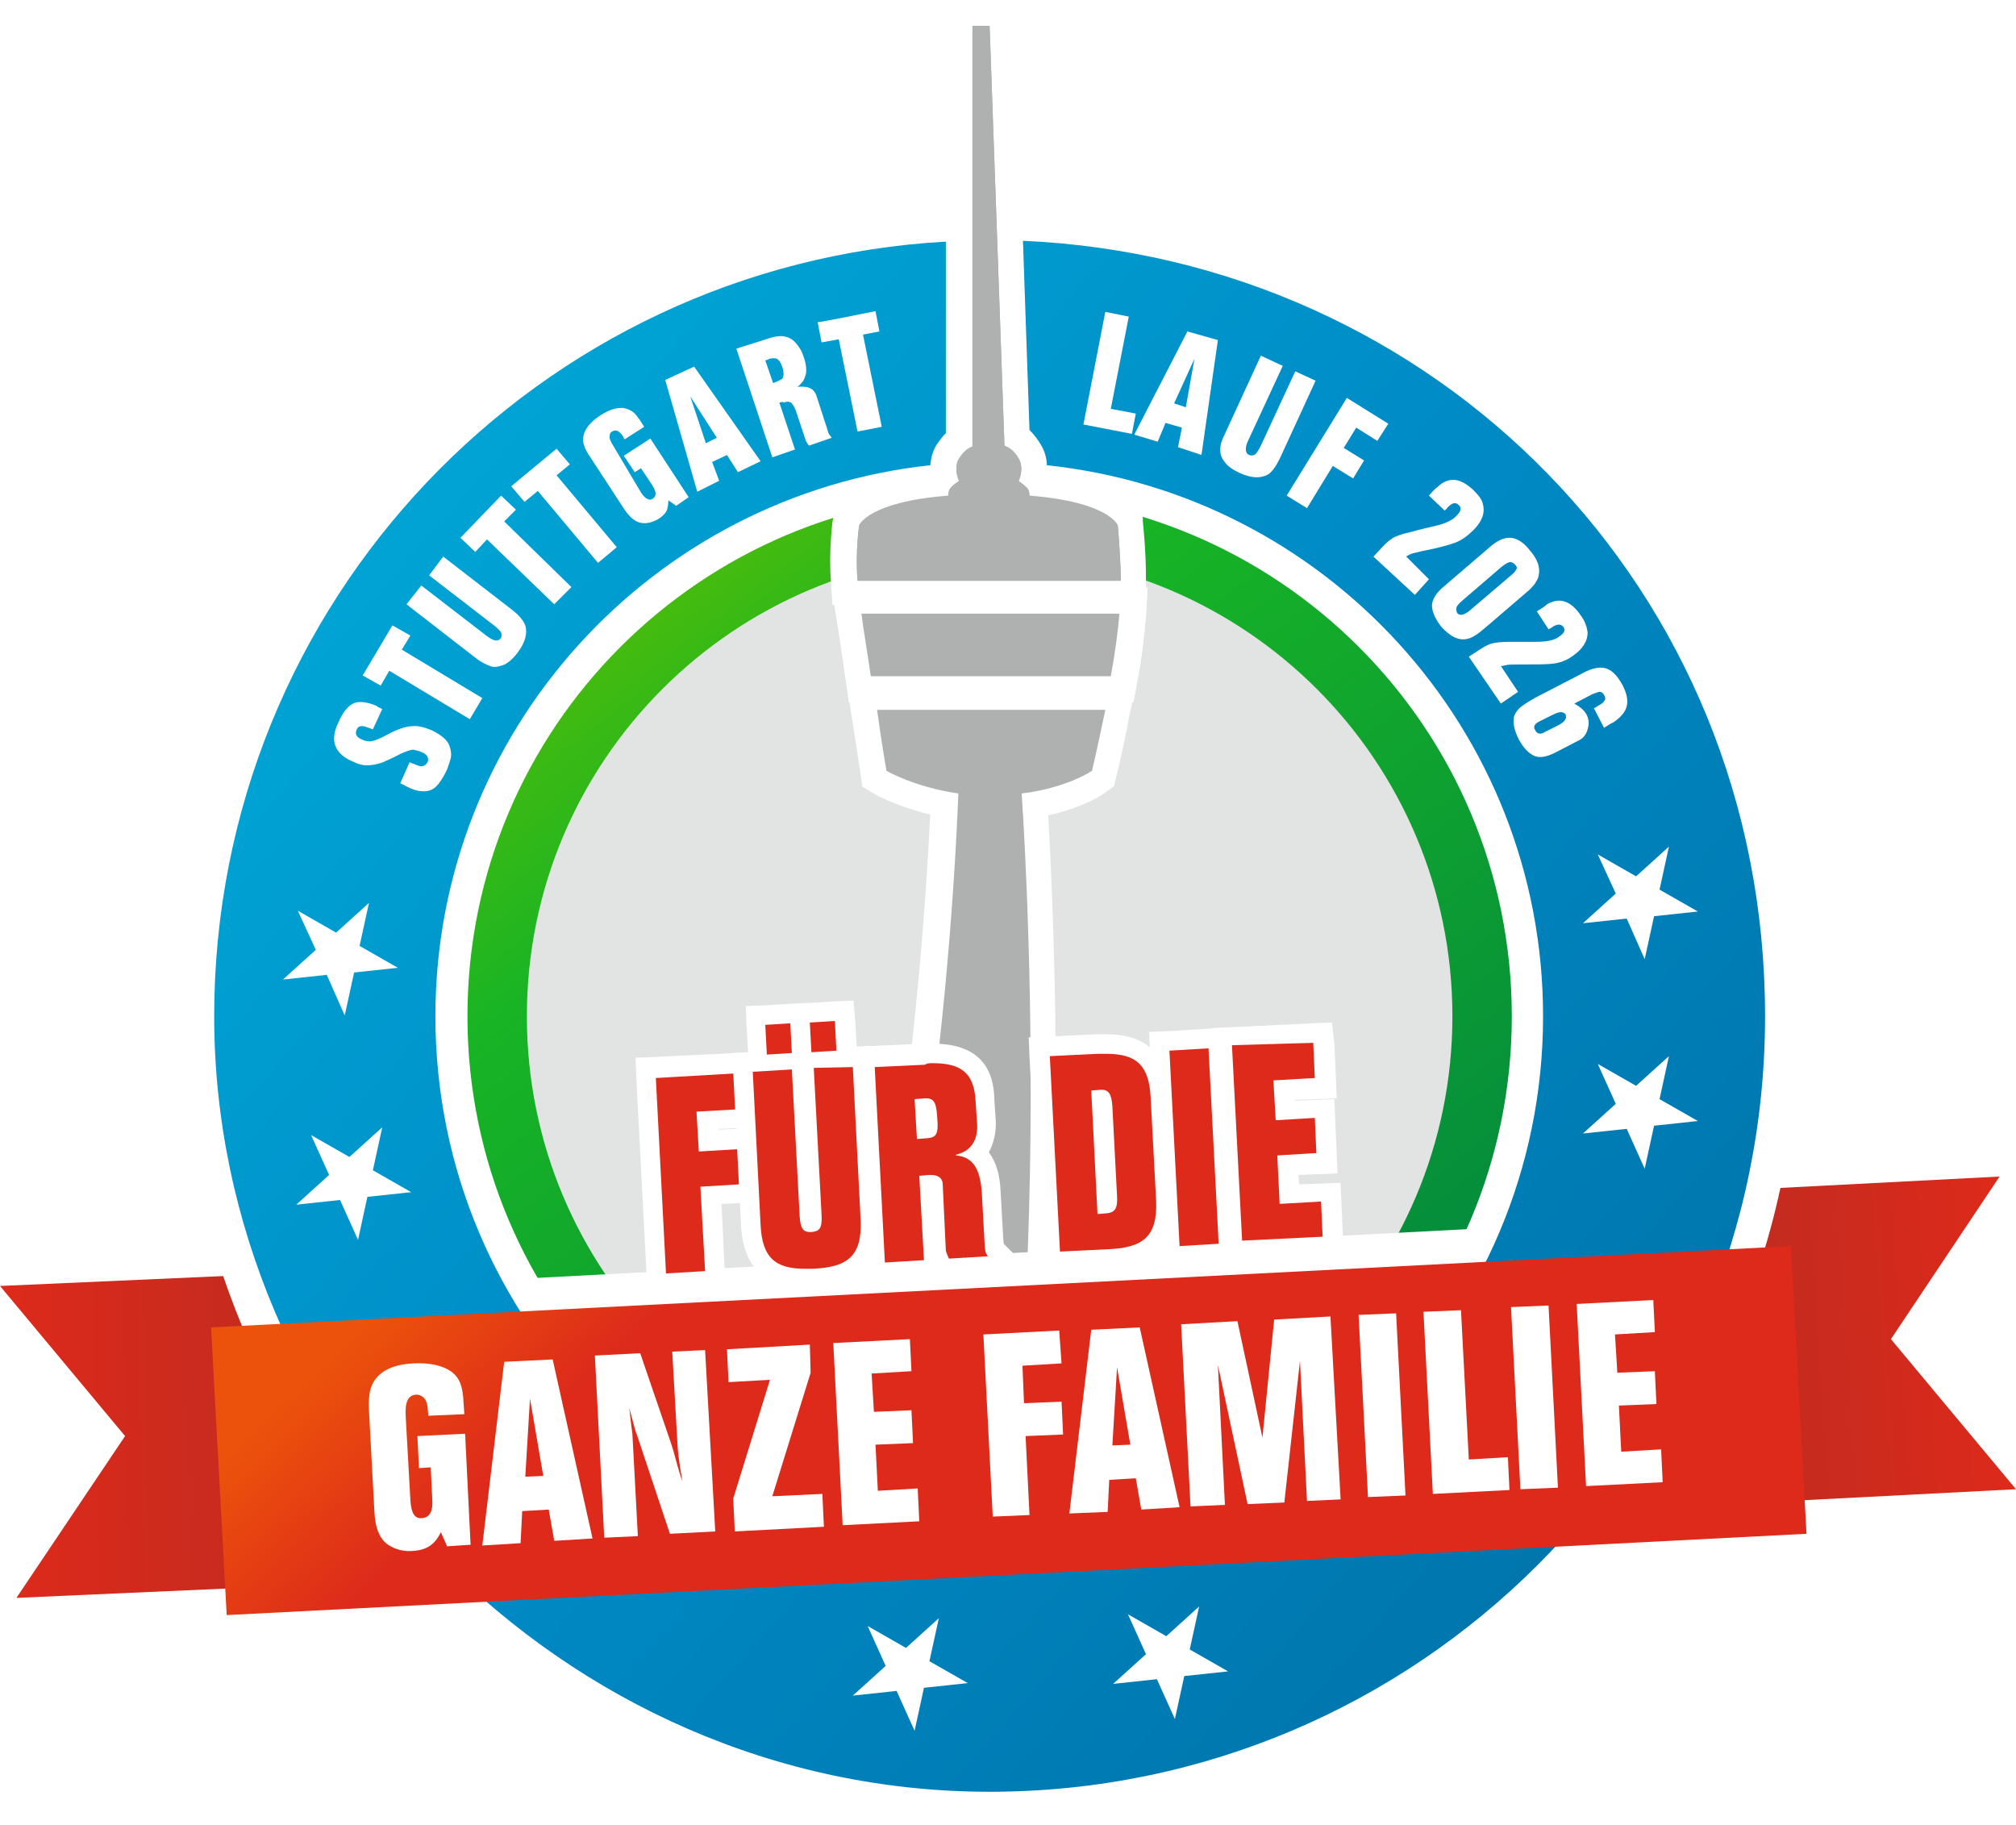 <?xml version="1.0" encoding="UTF-8"?>
<svg xmlns="http://www.w3.org/2000/svg" xmlns:xlink="http://www.w3.org/1999/xlink" version="1.1" id="Ebene_1" x="0px" y="0px" viewBox="0 0 257.9 233.5" style="enable-background:new 0 0 257.9 233.5;" xml:space="preserve">
<style type="text/css">
	.st0{fill:url(#SVGID_1_);}
	.st1{fill:url(#SVGID_00000041290263224215122030000013136743951325690763_);}
	.st2{fill:#FFFFFF;}
	.st3{fill:#E2E3E3;}
	.st4{fill:#AFB0B0;}
	.st5{fill:url(#SVGID_00000095340345491774906150000010823301509400714890_);}
	.st6{fill:url(#SVGID_00000126299219835565802760000004887210541573571994_);}
	.st7{fill:url(#SVGID_00000178888872852667563540000008347210098413967249_);}
	.st8{clip-path:url(#SVGID_00000104664396304732924650000007043992533543006648_);}
	.st9{fill:#DD2A1B;}
</style>
<g id="HG">
	
		<linearGradient id="SVGID_1_" gradientUnits="userSpaceOnUse" x1="1.22" y1="49.956" x2="34.84" y2="50.755" gradientTransform="matrix(1 0 0 -1 0 233.89)">
		<stop offset="0" style="stop-color:#DD2A1B"></stop>
		<stop offset="1" style="stop-color:#C32B1F"></stop>
	</linearGradient>
	<polygon class="st0" points="51.5,202.2 2.1,204.4 16,183.7 0,164.5 49.5,162.3  "></polygon>
	
		<linearGradient id="SVGID_00000143597714888203660650000013703634067245776282_" gradientUnits="userSpaceOnUse" x1="256.31" y1="63.673" x2="226.29" y2="61.673" gradientTransform="matrix(1 0 0 -1 0 233.89)">
		<stop offset="0" style="stop-color:#DD2A1B"></stop>
		<stop offset="1" style="stop-color:#C32B1F"></stop>
	</linearGradient>
	<polygon style="fill:url(#SVGID_00000143597714888203660650000013703634067245776282_);" points="215.4,192.7 257.9,190.5    241.9,171.3 255.8,150.5 213.4,152.7  "></polygon>
	<path class="st2" d="M230.1,130c0,57.1-46.3,103.5-103.5,103.5S23.1,187.1,23.1,130S69.4,26.5,126.6,26.5S230.1,72.9,230.1,130z"></path>
	<rect x="60.2" y="63.1" class="st3" width="132.8" height="124.6"></rect>
	<g>
		<path class="st4" d="M122.4,225.3c-2.6,0-9.5-1.8-15.1-3.4c-12-3.6-12.5-4.7-12.8-5.3c-0.3-0.6-0.2-1.4,0.2-1.9    c21.6-25.6,25.6-98,26.1-111.8c-5-0.9-8.2-2.8-8.3-2.9l-0.7-0.4c0,0-0.7-4.2-1.4-8.6l-0.3-1.9h33.2l-0.4,2    c-0.9,4.4-1.7,7.9-1.7,7.9l-0.1,0.6l-0.5,0.4c-0.1,0.1-3,2.1-8.2,3c0.6,10.6,4.3,78.7-7.6,120.9    C124.6,224.5,124,225.3,122.4,225.3C122.4,225.3,122.4,225.3,122.4,225.3z"></path>
		<path class="st2" d="M141.4,90.8c-0.9,4.4-1.7,7.8-1.7,7.8s-3.2,2.2-9,2.9v0.1c0,0,5.5,75.8-7.5,121.8c0,0.2-0.3,0.2-0.8,0.2    c-4.6,0-27.4-6.8-26.4-7.9c22.8-27.1,26.2-104.1,26.6-114.2c-5.6-0.8-9.2-2.9-9.2-2.9s-0.6-3.4-1.2-7.8L141.4,90.8 M145.4,87.5    h-37.1l0.6,3.8c0.7,4.4,1.2,7.8,1.2,7.8l0.2,1.5l1.3,0.8c0.1,0.1,2.9,1.7,7.4,2.8c-0.8,16.5-5.1,84.9-25.7,109.4    c-0.9,1-1.1,2.4-0.5,3.7c0.6,1.3,1.1,2.4,13.9,6.2c2.8,0.8,12.1,3.5,15.6,3.5c3,0,3.8-2,4-2.6c11.7-41.5,8.6-105.6,7.8-120.1    c4.5-1,7.1-2.7,7.4-3l1-0.7l0.3-1.2c0-0.1,0.9-3.5,1.7-8L145.4,87.5L145.4,87.5L145.4,87.5z"></path>
	</g>
	
		<linearGradient id="SVGID_00000029761738569370119720000015541950580126204341_" gradientUnits="userSpaceOnUse" x1="78.889" y1="165.899" x2="176.889" y2="38.569" gradientTransform="matrix(1 0 0 -1 0 233.89)">
		<stop offset="0" style="stop-color:#56BE06"></stop>
		<stop offset="0.25" style="stop-color:#18B425"></stop>
		<stop offset="1" style="stop-color:#008441"></stop>
	</linearGradient>
	<path style="fill:url(#SVGID_00000029761738569370119720000015541950580126204341_);" d="M126.6,47C80.8,47,43.7,84.2,43.7,130   s37.1,82.9,82.9,82.9s82.9-37.1,82.9-82.9S172.4,47.1,126.6,47z M126.6,189.2c-32.7,0-59.2-26.5-59.2-59.2s26.5-59.2,59.2-59.2   s59.2,26.5,59.2,59.2S159.3,189.2,126.6,189.2z"></path>
	<path class="st2" d="M126.6,36.4C74.9,36.4,33,78.3,33,129.9s41.9,93.5,93.5,93.5s93.6-41.9,93.6-93.5S178.2,36.4,126.6,36.4   L126.6,36.4z M126.6,196.8c-36.9,0-66.8-29.9-66.8-66.8s29.9-66.8,66.8-66.8s66.8,29.9,66.8,66.8S163.5,196.8,126.6,196.8z"></path>
	
		<linearGradient id="SVGID_00000119118557160995907400000005701156895500919698_" gradientUnits="userSpaceOnUse" x1="54.721" y1="167.826" x2="201.381" y2="38.496" gradientTransform="matrix(1 0 0 -1 0 233.89)">
		<stop offset="0" style="stop-color:#00A3D4"></stop>
		<stop offset="0.48" style="stop-color:#008AC5"></stop>
		<stop offset="1" style="stop-color:#0076AD"></stop>
	</linearGradient>
	<path style="fill:url(#SVGID_00000119118557160995907400000005701156895500919698_);" d="M130.8,30.8l0.8,24.4   c0.7,0.6,1.1,1.2,1.4,1.8c0.5,0.8,0.7,1.7,0.8,2.5c35.7,3.7,63.6,33.8,63.6,70.5c0,39.1-31.7,70.9-70.9,70.9S55.7,169.1,55.7,130   c0-36.6,27.8-66.7,63.4-70.5c0.1-0.8,0.3-1.7,0.8-2.5c0.3-0.5,0.7-1,1.2-1.5V30.9C68.8,33.8,27.4,77,27.4,130s44.4,99.2,99.2,99.2   s99.2-44.4,99.2-99.2S183.6,33.1,130.8,30.8L130.8,30.8z"></path>
</g>
<g id="rotes_Band">
	<g>
		<path class="st4" d="M110.1,88.2l-0.2-1.4c-0.4-2.8-0.9-5.6-1.2-8l-0.3-1.9H145l-0.1,1.8c-0.2,2.3-0.6,5-1.1,8.2l-0.2,1.4    C143.5,88.2,110.1,88.2,110.1,88.2z"></path>
		<path class="st2" d="M143.2,78.5c-0.2,2.5-0.6,5.3-1.1,8h-30.7c-0.4-2.8-0.9-5.6-1.2-8H143.2 M146.8,75.2h-40.4L107,79    c0.4,2.4,0.8,5.2,1.2,8l0.4,2.8H145l0.5-2.7c0.6-3.2,0.9-6,1.1-8.3L146.8,75.2L146.8,75.2L146.8,75.2z"></path>
	</g>
	<g>
		<path class="st4" d="M108.2,75.9l-0.1-1.5c-0.3-3.7,0.2-7.2,0.2-7.4l0-0.2l0.1-0.2c0.3-0.9,2.2-3.8,11.7-4.7    c0.1-0.2,0.2-0.4,0.3-0.5c0.1-0.2,0.3-0.3,0.5-0.5c-0.2-0.9-0.2-2,0.5-3.1c0.3-0.5,0.8-1.1,1.4-1.6l0-54.4l5.5-0.1L130,56    c0.8,0.5,1.3,1.2,1.6,1.8c0.6,1.1,0.6,2.2,0.5,3.1c0.2,0.2,0.3,0.3,0.5,0.5c0.1,0.2,0.2,0.3,0.3,0.5c9.5,0.9,11.3,3.9,11.6,4.8    l0.1,0.2l0,0.2c0,0.1,0.4,3.3,0.4,7.2v1.7L108.2,75.9L108.2,75.9z"></path>
		<path class="st2" d="M126.6,3.4l1.9,53.7c0.9,0.3,1.4,0.8,1.8,1.6c0.8,1.2,0,2.9,0,2.9s0.8,0.5,1.1,0.9c0.2,0.2,0.3,0.6,0.3,1    c10.2,0.8,11.3,3.8,11.3,3.8s0.3,3.1,0.4,7h-33.7c-0.3-3.6,0.2-7,0.2-7s1.2-3,11.4-3.8c0-0.4,0.1-0.8,0.3-1    c0.4-0.4,1.1-0.9,1.1-0.9s-0.8-1.6,0-2.9c0.4-0.7,0.9-1.2,1.7-1.5l0-53.8l0.9,0L126.6,3.4 M129.8,0l-3.2,0.1l-1.3,0l-0.9,0    L121,0.2v3.2l0,52c-0.5,0.5-0.9,1.1-1.2,1.5c-0.7,1.2-0.8,2.3-0.8,3.3l0,0c0,0,0,0,0,0c-9.1,1-11.6,4-12.3,5.7l-0.1,0.4l-0.1,0.4    c0,0.2-0.5,3.8-0.2,7.7l0.2,3h40.1l0-3.3c0-4-0.4-7.2-0.4-7.4l0-0.4l-0.1-0.4c-0.6-1.8-3.1-4.7-12.2-5.8c0,0,0,0,0,0    c0.1-1-0.1-2.2-0.8-3.3c-0.3-0.5-0.8-1.2-1.4-1.8l-1.8-52L129.8,0L129.8,0L129.8,0z"></path>
	</g>
	<path class="st4" d="M143,67.2c0,0-1.1-3-11.3-3.8c0-0.4-0.1-0.8-0.3-1c-0.4-0.4-1.1-0.9-1.1-0.9s0.8-1.6,0-2.9   c-0.5-0.8-1-1.3-1.8-1.6l-1.9-53.7l-1.3,0l-0.9,0l0,53.8c-0.8,0.3-1.2,0.8-1.7,1.5c-0.8,1.2,0,2.9,0,2.9s-0.8,0.5-1.1,0.9   c-0.2,0.2-0.3,0.6-0.3,1c-10.3,0.8-11.4,3.8-11.4,3.8s-0.5,3.4-0.2,7h33.7C143.3,70.4,143,67.2,143,67.2L143,67.2z"></path>
	<g>
		<path class="st4" d="M110.1,88.2l-0.2-1.4c-0.4-2.8-0.9-5.6-1.2-8l-0.3-1.9H145l-0.1,1.8c-0.2,2.3-0.6,5-1.1,8.2l-0.2,1.4    C143.5,88.2,110.1,88.2,110.1,88.2z"></path>
		<path class="st2" d="M143.2,78.5c-0.2,2.5-0.6,5.3-1.1,8h-30.7c-0.4-2.8-0.9-5.6-1.2-8H143.2 M146.8,75.2h-40.4L107,79    c0.4,2.4,0.8,5.2,1.2,8l0.4,2.8H145l0.5-2.7c0.6-3.2,0.9-6,1.1-8.3L146.8,75.2L146.8,75.2L146.8,75.2z"></path>
	</g>
	
		<rect x="67" y="160.3" transform="matrix(0.999 -5.233596e-02 5.233596e-02 0.999 -8.342 6.923)" class="st2" width="122.1" height="4.9"></rect>
	
		<linearGradient id="SVGID_00000121987771420407696070000016734001945132057472_" gradientUnits="userSpaceOnUse" x1="83.026" y1="98.966" x2="117.116" y2="63.356" gradientTransform="matrix(1 0 0 -1 0 233.89)">
		<stop offset="0" style="stop-color:#EC520B"></stop>
		<stop offset="0.5" style="stop-color:#DD2A1B"></stop>
		<stop offset="1" style="stop-color:#DD2A1B"></stop>
	</linearGradient>
	<polygon style="fill:url(#SVGID_00000121987771420407696070000016734001945132057472_);" points="231.1,196.2 29,206.6 27,169.8    229.1,159.4  "></polygon>
	<g id="Glow.psd">
		<g>
			<defs>
				
					<rect id="SVGID_00000029743718310084367970000015180169927097672871_" x="103" y="49.4" transform="matrix(0.574 -0.819 0.819 0.574 -12.344 156.187)" width="81.7" height="81.1"></rect>
			</defs>
			<clipPath id="SVGID_00000101793734502655875440000015808946505211473055_">
				<use xlink:href="#SVGID_00000029743718310084367970000015180169927097672871_" style="overflow:visible;"></use>
			</clipPath>
			<g style="clip-path:url(#SVGID_00000101793734502655875440000015808946505211473055_);">
				<g transform="translate(87.19 100.15) rotate(-55) scale(.07)">
					
						<image style="overflow:visible;enable-background:new    ;" width="1100" height="1092" id="image" transform="matrix(4.015035e-02 -5.734064e-02 5.734064e-02 4.015035e-02 87.19 100.15)">
					</image>
				</g>
			</g>
		</g>
	</g>
	<path class="st2" d="M39.8,145.2l4.9,2.8l4.2-3.8l-1.2,5.5l4.9,2.8l-5.6,0.6l-1.2,5.5l-2.3-5.1l-5.6,0.6l4.2-3.8L39.8,145.2   L39.8,145.2z"></path>
	<path class="st2" d="M38.1,116.5l4.9,2.8l4.2-3.8L46,121l4.9,2.8l-5.6,0.6l-1.2,5.5l-2.3-5.2l-5.6,0.6l4.2-3.8L38.1,116.5   L38.1,116.5z"></path>
	<path class="st2" d="M204.4,109.3l4.9,2.8l4.2-3.8l-1.2,5.5l4.9,2.8l-5.6,0.6l-1.2,5.5l-2.3-5.2l-5.6,0.6l4.2-3.8L204.4,109.3   L204.4,109.3z"></path>
	<path class="st2" d="M204.4,136.1l4.9,2.8l4.2-3.8l-1.2,5.5l4.9,2.8l-5.6,0.6l-1.2,5.5l-2.3-5.1l-5.6,0.6l4.2-3.8L204.4,136.1   L204.4,136.1z"></path>
	<path class="st2" d="M144.3,206.5l4.9,2.8l4.2-3.8l-1.2,5.5l4.9,2.8l-5.6,0.6l-1.2,5.5l-2.3-5.1l-5.6,0.6l4.2-3.8L144.3,206.5   L144.3,206.5z"></path>
	<path class="st2" d="M111,208l4.9,2.8l4.2-3.8l-1.2,5.5l4.9,2.8l-5.6,0.6l-1.2,5.5l-2.3-5.1l-5.6,0.6l4.2-3.8L111,208L111,208z"></path>
</g>
<g id="Mit_Inline">
	<g>
		<g>
			<polygon class="st9" points="82.6,136.6 95.4,135.9 95.7,143 90.5,143.3 90.6,145.9 95.6,145.6 96,152.6 91,152.9 91.5,163.7      84,164.1    "></polygon>
			<path class="st2" d="M94.2,137.3l0.2,4.6l-5.3,0.3l0.3,5.1l5-0.3l0.2,4.5l-5,0.3l0.6,10.8l-5,0.3l-1.3-25L94.2,137.3 M96.6,134.6     l-2.5,0.1l-10.3,0.5l-2.5,0.1l0.1,2.5l1.3,25l0.1,2.5l2.5-0.1l5-0.3l2.5-0.1l-0.1-2.5l-0.4-8.3l2.5-0.1l2.5-0.1l-0.1-2.5     l-0.2-4.5l-0.1-2.5l-2.5,0.1l-2.5,0.1v-0.1l2.8-0.1l2.5-0.1l-0.1-2.5l-0.2-4.5L96.6,134.6L96.6,134.6L96.6,134.6z"></path>
		</g>
		<g>
			<path class="st9" d="M103,163.5c-4.6,0-6.7-2-7-6.8L94.9,136l2-0.1l-0.3-5.9l5.7-0.3l5.7-0.3l0.3,5.9l2-0.1l1.1,20.8     c0.3,6.3-3.3,7.3-7.3,7.5C103.7,163.5,103.3,163.5,103,163.5L103,163.5z M103.8,156.5c0-0.1,0-0.4,0-0.9l-1-19.7l-0.4,0l1,19.7     c0,0.5,0.1,0.7,0.1,0.8C103.6,156.5,103.8,156.5,103.8,156.5L103.8,156.5z"></path>
			<path class="st2" d="M106.8,130.6l0.2,3.8l-3.2,0.2l-0.2-3.8L106.8,130.6 M101.1,130.9l0.2,3.8l-3.2,0.2l-0.2-3.8L101.1,130.9      M109.1,136.5l1,19.6c0.2,4.7-1.8,6-6.1,6.2c-0.4,0-0.7,0-1,0c-3.7,0-5.5-1.3-5.7-5.6l-1-19.6l5-0.3l1,18.8c0.1,1.6,0.5,2,1.3,2     c0.1,0,0.1,0,0.2,0c1-0.1,1.4-0.4,1.3-2.2l-1-18.8L109.1,136.5 M109.2,128l-2.5,0.1l-3.2,0.2l-0.3,0l-2.1,0.1l-3.2,0.2l-2.5,0.1     l0.1,2.5l0.2,3.4l-2,0.1l0.1,2.5l1,19.6c0.3,5.3,3,7.9,8.2,7.9c0.4,0,0.8,0,1.2,0c8-0.4,8.7-5.2,8.5-8.8l-1-19.6l-0.1-2.5l-2,0.1     l-0.2-3.4L109.2,128L109.2,128L109.2,128z"></path>
		</g>
		<g>
			<path class="st9" d="M110.5,135.2l7.7-0.4c0.4,0,0.8,0,1.2,0c3,0,6.5,0.7,6.8,6l0.2,3c0.1,1.6-0.4,2.9-1.2,3.8     c1.4,1.2,1.7,3.3,1.8,4.9l0.3,5.4c0.1,0.9,0.1,1.8,0.2,2l1.9,2l-2.8,0.1l-5.8,0.3l-0.4-0.6c-0.3-0.6-0.5-1.1-0.5-1.6l-0.4-8.5     c-0.1,0-0.1,0-0.2,0h-0.1l0.6,10.8l-7.5,0.4L110.5,135.2L110.5,135.2z M118.5,144.4c0,0,0.1,0,0.2,0c0-0.2,0.1-0.5,0-1.3     c0-0.8-0.1-1.1-0.2-1.3h-0.2L118.5,144.4L118.5,144.4z"></path>
			<path class="st2" d="M119.3,136c3.6,0,5.3,1.2,5.5,4.8l0.2,3c0.1,1.5-0.4,3.4-2.7,3.9v0.1c2.1,0.2,3.1,1.6,3.3,4.8l0.3,5.4     c0.1,1.9,0.1,2.3,0.5,2.7l-5,0.3c-0.2-0.4-0.3-0.7-0.4-1l-0.4-8.5c0-0.8-0.6-1.2-1.5-1.2c-0.1,0-0.1,0-0.2,0l-1.3,0.1l0.6,10.8     l-5,0.3l-1.3-25l6.4-0.3C118.6,136,119,136,119.3,136 M117.3,145.7l1.3-0.1c1.1-0.1,1.5-0.4,1.3-2.6c-0.1-1.9-0.4-2.5-1.4-2.5     c-0.1,0-0.1,0-0.2,0l-1.3,0.1L117.3,145.7 M119.3,133.5c-0.4,0-0.8,0-1.2,0l-6.4,0.3l-2.5,0.1l0.1,2.5l1.3,25l0.1,2.5l2.5-0.1     l5-0.3l1.7-0.1l0,0l1.5-0.1l5-0.3l5.6-0.3l-3.6-3.6c0-0.3-0.1-0.9-0.1-1.4l-0.3-5.4c-0.1-2.1-0.6-3.7-1.5-4.9     c0.6-1.1,0.9-2.4,0.9-3.8l-0.2-3C127.1,135.8,124.4,133.5,119.3,133.5L119.3,133.5L119.3,133.5z"></path>
		</g>
		<g>
			<path class="st9" d="M133,134l7.4-0.4c0.4,0,0.8,0,1.1,0c4.6,0,6.7,2,7,6.8l0.7,13.2c0.1,2.7-0.4,4.5-1.7,5.8     c-1.2,1.1-2.9,1.6-5.6,1.8l-7.4,0.4L133,134L133,134z M141.6,154C141.6,154,141.6,154,141.6,154c0.1-0.1,0.1-0.4,0.1-0.9     l-0.6-11.5c0-0.5-0.1-0.8-0.1-0.9h0L141.6,154L141.6,154z"></path>
			<path class="st2" d="M141.5,134.8c3.7,0,5.5,1.3,5.7,5.6l0.7,13.2c0.2,4.7-1.8,6-6.1,6.2l-6.2,0.3l-1.3-25l6.2-0.3     C140.8,134.8,141.2,134.8,141.5,134.8 M140.4,155.3l1.2-0.1c1-0.1,1.4-0.6,1.3-2.2l-0.6-11.5c-0.1-1.6-0.5-2.1-1.4-2.1     c-0.1,0-0.1,0-0.1,0l-1.2,0.1L140.4,155.3 M141.5,132.3L141.5,132.3c-0.4,0-0.8,0-1.2,0l-6.2,0.3l-2.5,0.1l0.1,2.5l1.3,25     l0.1,2.5l2.5-0.1l6.2-0.3c2-0.1,4.6-0.4,6.4-2.1c1.6-1.5,2.3-3.7,2.1-6.7l-0.7-13.2C149.4,134.9,146.7,132.3,141.5,132.3     L141.5,132.3L141.5,132.3z"></path>
		</g>
		<g>
			
				<rect x="149" y="133" transform="matrix(0.999 -5.233596e-02 5.233596e-02 0.999 -7.468 8.198)" class="st9" width="7.5" height="27.5"></rect>
			<path class="st2" d="M154.6,134.1l1.3,25l-5,0.3l-1.3-25L154.6,134.1 M157,131.5l-2.5,0.1l-5,0.3L147,132l0.1,2.5l1.3,25l0.1,2.5     l2.5-0.1l5-0.3l2.5-0.1l-0.1-2.5l-1.3-25L157,131.5L157,131.5z"></path>
		</g>
		<g>
			<polygon class="st9" points="156.4,132.8 169.2,132.1 169.6,139.1 164.3,139.4 164.4,142 169.5,141.7 169.9,148.8 164.8,149      165,152.8 170.3,152.5 170.7,159.5 157.9,160.2    "></polygon>
			<path class="st2" d="M168,133.4l0.2,4.5l-5.3,0.3l0.3,5.1l5-0.3l0.2,4.5l-5,0.3l0.3,6.2l5.3-0.3l0.2,4.5l-10.3,0.5l-1.3-25     L168,133.4 M170.4,130.8l-2.5,0.1l-10.3,0.5l-2.5,0.1l0.1,2.5l1.3,25l0.1,2.5l2.5-0.1l10.3-0.5l2.5-0.1l-0.1-2.5l-0.2-4.5     l-0.1-2.5l-2.5,0.1l-2.8,0.1l-0.1-1.2l2.5-0.1l2.5-0.1l-0.1-2.5l-0.2-4.5l-0.1-2.5l-2.5,0.1l-2.5,0.1v-0.1l2.8-0.1l2.5-0.1     l-0.1-2.5l-0.2-4.5L170.4,130.8L170.4,130.8L170.4,130.8z"></path>
		</g>
	</g>
</g>
<g transform="translate(26.51 188.97) rotate(-65) scale(.06)">
	
		<image style="overflow:visible;enable-background:new    ;" width="1100" height="1092" id="image_00000175308354198454656050000005925811174652453537_" transform="matrix(2.535710e-02 -5.437847e-02 5.437847e-02 2.535710e-02 26.51 188.97)">
	</image>
</g>
<g>
	<path class="st2" d="M60.2,197.6l-3,0.2l-0.8-1.8c-0.8,1.6-1.8,2.3-3.7,2.4c-1.2,0.1-2.4-0.3-3.2-0.9c-1-0.8-1.5-2.1-1.6-4.1   l-0.7-13c-0.1-2.2,0.2-3.4,1.2-4.4s2.5-1.5,4.5-1.6c2.2-0.1,3.8,0.3,4.9,1.1c1,0.8,1.4,1.8,1.5,3.9l0.1,1.5l-4.6,0.2   c-0.1-1.2-0.1-1.2-0.2-1.6c-0.2-0.7-0.7-1.1-1.4-1.1c-1,0.1-1.4,0.9-1.3,2.8l0.6,10.7c0.1,1.6,0.5,2.4,1.5,2.3   c1-0.1,1.4-0.9,1.3-2.4l-0.2-4.1l-1.5,0.1l-0.2-4.1l6.1-0.3L60.2,197.6L60.2,197.6z"></path>
	<path class="st2" d="M75.8,196.8l-4.9,0.3l-0.7-4l-3.4,0.2l-0.2,4.1l-4.9,0.3l2.8-23.5l6.2-0.3L75.8,196.8L75.8,196.8z M67.8,178.9   l-0.6,10l2.3-0.1L67.8,178.9L67.8,178.9z"></path>
	<path class="st2" d="M91.5,195.9l-5.8,0.3l-4.2-12.6c-0.2-0.5-0.2-0.5-0.6-2l-0.4-1.5c0.3,2.6,0.3,2.7,0.4,3.3l0.7,13.1l-4.3,0.2   l-1.2-23.3l5.8-0.3l3.9,11.4c0.4,1.2,0.4,1.3,0.9,3.1c0.1,0.3,0.3,1.1,0.6,1.9c-0.4-2.3-0.5-3.2-0.6-4.2l-0.7-12.4l4.2-0.2   L91.5,195.9L91.5,195.9z"></path>
	<path class="st2" d="M103.7,175.6l-4.9,15.8l6.4-0.3l0.2,4.2l-11.4,0.6l-0.2-4.2l4.7-15.2l-5.3,0.3l-0.2-4.2l10.6-0.6L103.7,175.6   L103.7,175.6z"></path>
	<path class="st2" d="M116.6,175.4l-5.1,0.3l0.3,4.9l4.8-0.2l0.2,4.2l-4.8,0.2l0.3,5.9l5.1-0.3l0.2,4.2l-9.8,0.5l-1.2-23.3l9.8-0.5   L116.6,175.4L116.6,175.4z"></path>
	<path class="st2" d="M135.8,174.4l-5,0.3l0.2,4.8l4.8-0.2l0.2,4.2l-4.8,0.2l0.5,10.1l-4.7,0.2l-1.2-23.3l9.7-0.5L135.8,174.4   L135.8,174.4z"></path>
	<path class="st2" d="M150.9,192.8l-4.9,0.3l-0.7-4l-3.4,0.2l-0.2,4.1l-4.9,0.2l2.8-23.5l6.2-0.3L150.9,192.8L150.9,192.8z    M142.9,174.9l-0.6,10l2.3-0.1L142.9,174.9L142.9,174.9z"></path>
	<path class="st2" d="M171.5,191.8l-4.3,0.2l-0.9-17.9l-2,18.1l-4.7,0.2l-3.8-17.8l0.9,17.9l-4.4,0.2l-1.2-23.3l7.2-0.4l3.2,14.9   l1.5-15.1l7.2-0.4L171.5,191.8L171.5,191.8z"></path>
	<path class="st2" d="M179.8,191.3l-4.8,0.2l-1.2-23.3l4.8-0.2L179.8,191.3z"></path>
	<path class="st2" d="M187.9,186.7l5-0.3l0.2,4.2l-9.8,0.5l-1.2-23.3l4.8-0.2L187.9,186.7L187.9,186.7z"></path>
	<path class="st2" d="M199.3,190.3l-4.8,0.2l-1.2-23.3l4.8-0.2L199.3,190.3L199.3,190.3z"></path>
	<path class="st2" d="M211.7,170.4l-5.1,0.3l0.3,4.9l4.8-0.2l0.2,4.2l-4.8,0.2l0.3,5.9l5.1-0.3l0.2,4.2l-9.8,0.5l-1.2-23.3l9.8-0.5   L211.7,170.4L211.7,170.4z"></path>
</g>
<path class="st2" d="M48.9,90.7l-1.2,2.6c-0.8-0.3-1.3-0.5-1.5-0.4c-0.3,0-0.5,0.2-0.6,0.5c-0.2,0.5,0,0.9,0.7,1.2  c0.4,0.2,0.9,0.3,1.3,0.2c0.4-0.1,1-0.3,1.9-0.8c1.3-0.7,2.4-1.1,3.2-1.1c0.7-0.1,1.5,0.1,2.5,0.5c1.2,0.6,2,1.2,2.3,2  c0.2,0.6,0.3,1.2,0.1,1.8c-0.1,0.3-0.2,0.7-0.4,1.2c-0.5,1.1-1,1.8-1.4,2.2c-0.5,0.5-1.2,0.7-1.9,0.6c-0.5,0-1.1-0.2-1.9-0.6  c-0.1-0.1-0.4-0.2-0.8-0.4l1.2-2.7c0.2,0.1,0.4,0.2,0.5,0.2c0.5,0.2,0.9,0.4,1.1,0.3c0.3,0,0.5-0.2,0.7-0.5c0.2-0.5,0-1-0.8-1.3  c-0.4-0.2-0.7-0.2-1-0.3c-0.4,0-0.9,0.2-1.6,0.5c-1.1,0.6-1.9,0.9-2.3,1.1c-0.8,0.3-1.5,0.4-2.1,0.4c-0.6,0-1.2-0.2-1.8-0.5  c-1.2-0.5-1.9-1.2-2.2-2c-0.3-0.8-0.2-1.8,0.4-3c0.6-1.4,1.3-2.2,2.1-2.5c0.7-0.2,1.6-0.1,2.8,0.4C48.2,90.4,48.5,90.5,48.9,90.7  L48.9,90.7z"></path>
<path class="st2" d="M50.2,80l2.3,1.3l-1.1,1.8l10.3,6.2L60.1,92l-10.3-6.2l-1.1,1.9l-2.3-1.3L50.2,80L50.2,80z"></path>
<path class="st2" d="M56.7,71.2l8.8,6.8c0.9,0.7,1.4,1.3,1.7,2c0.3,1,0,2.2-1,3.5c-0.6,0.8-1.3,1.4-1.9,1.6  c-0.6,0.2-1.1,0.3-1.6,0.1c-0.5-0.2-1.2-0.5-1.8-1L52,77.3l1.9-2.4l8.3,6.4c0.9,0.7,1.5,0.8,1.8,0.4c0.2-0.2,0.2-0.5,0.1-0.8  c-0.1-0.2-0.4-0.5-0.9-0.9l-8.3-6.4C54.9,73.6,56.7,71.2,56.7,71.2z"></path>
<path class="st2" d="M64.1,63.4l1.9,1.8l-1.5,1.5l8.6,8.4l-2.2,2.2L62.3,69l-1.5,1.6l-1.9-1.8L64.1,63.4L64.1,63.4z"></path>
<path class="st2" d="M71.2,57.4l1.7,2l-1.7,1.4l7.7,9.2l-2.4,2l-7.7-9.2l-1.7,1.4l-1.7-2C65.5,62.1,71.2,57.4,71.2,57.4z"></path>
<path class="st2" d="M83.2,56.1l4.9,7.5l-1.6,1.1l-1-0.7c0,0.6-0.1,1-0.2,1.3c-0.2,0.4-0.6,0.8-1.1,1.1c-0.7,0.4-1.4,0.6-2.1,0.5  c-0.8-0.1-1.5-0.7-2.2-1.7l-4.5-6.9c-0.5-0.7-0.7-1.3-0.8-1.8c-0.1-1.2,0.6-2.3,2.1-3.3c1.2-0.8,2.2-1.1,3.1-1  c0.5,0.1,1,0.3,1.4,0.7c0.2,0.2,0.4,0.5,0.7,0.9l0.5,0.8l-2.5,1.6c-0.1-0.2-0.2-0.3-0.2-0.4c-0.5-0.7-0.9-0.9-1.4-0.6  c-0.2,0.1-0.3,0.3-0.3,0.5c-0.1,0.3,0.1,0.8,0.5,1.4L82,63c0.5,0.8,1.1,1.1,1.5,0.8c0.5-0.3,0.5-0.9-0.1-1.8l-1.4-2.1l-0.8,0.5  l-1.4-2.1L83.2,56.1L83.2,56.1z"></path>
<path class="st2" d="M88.8,46.9L97.3,59l-2.9,1.4l-1.4-2.2l-1.9,0.9l0.9,2.4l-2.8,1.4l-4.1-14.3L88.8,46.9L88.8,46.9z M91.7,56  l-3.4-5.3l2,6L91.7,56z"></path>
<path class="st2" d="M99.7,51.5l2,6l-2.9,1l-4.6-13.9l4.1-1.3c0.9-0.3,1.7-0.4,2.3-0.2c0.8,0.2,1.3,0.8,1.8,1.6  c0.2,0.3,0.3,0.7,0.5,1.2c0.2,0.7,0.3,1.3,0.2,1.9c-0.1,0.4-0.2,0.7-0.4,1c-0.2,0.2-0.4,0.5-0.7,0.7c0.5-0.1,0.9,0,1.2,0  c0.3,0.1,0.6,0.2,0.8,0.4c0.2,0.2,0.4,0.5,0.5,0.9l1.3,4c0.1,0.4,0.2,0.7,0.3,0.8c0.1,0.1,0.2,0.3,0.3,0.4l-2.9,1  c-0.3-0.3-0.5-0.8-0.6-1.2l-1.1-3.3c-0.2-0.5-0.4-0.8-0.6-1c-0.2-0.1-0.5-0.2-0.9,0C100.2,51.4,100,51.4,99.7,51.5L99.7,51.5z   M97.9,46.1l1,2.9c0.6-0.2,0.9-0.4,1.1-0.5c0.3-0.2,0.3-0.8,0.1-1.5c-0.2-0.6-0.4-0.9-0.7-1.1c-0.2-0.1-0.6-0.1-1,0  C98.3,46,98.2,46,97.9,46.1z"></path>
<path class="st2" d="M112,39.8l0.5,2.6l-2.1,0.4l2.4,11.8l-3.1,0.6l-2.4-11.8l-2.2,0.4l-0.5-2.6C104.7,41.3,112,39.8,112,39.8z"></path>
<path class="st2" d="M144.4,40.5l-2.3,11.8l3.2,0.6l-0.5,2.6l-6.2-1.2l2.8-14.4L144.4,40.5L144.4,40.5z"></path>
<path class="st2" d="M155.8,43.5l-2.1,14.7l-3-1l0.5-2.5l-2.1-0.6l-1,2.4l-3-0.9l6.8-13.2L155.8,43.5L155.8,43.5z M151.7,52.1  l1.1-6.2l-2.6,5.7C150.2,51.6,151.7,52.1,151.7,52.1z"></path>
<path class="st2" d="M168.3,48.7l-4.6,10c-0.5,1-1,1.7-1.5,2c-0.9,0.5-2.1,0.5-3.6-0.2c-0.9-0.4-1.6-0.9-2-1.5  c-0.4-0.5-0.5-1-0.5-1.5c0-0.6,0.2-1.2,0.6-2l4.6-10l2.8,1.3l-4.4,9.5c-0.5,1-0.4,1.7,0.1,1.9c0.3,0.1,0.5,0.1,0.8-0.1  c0.2-0.2,0.4-0.5,0.7-1.1l4.4-9.5L168.3,48.7L168.3,48.7z"></path>
<path class="st2" d="M177.6,54.2l-1.4,2.2l-2.7-1.7l-1.6,2.6l2.6,1.6l-1.4,2.3l-2.6-1.6l-3.3,5.4l-2.6-1.6l7.7-12.5L177.6,54.2  L177.6,54.2z"></path>
<path class="st2" d="M182.8,74.1l-1.8,2l-5.3-4.9l1.4-1.5c0.4-0.4,0.8-0.7,1.1-0.9c0.4-0.2,1.1-0.5,2.1-0.7c0.4-0.1,1.4-0.4,3.2-0.8  c1.4-0.3,2.4-0.8,2.9-1.4c0.5-0.5,0.6-1,0.2-1.3c-0.4-0.4-0.8-0.3-1.4,0.3c-0.1,0.1-0.2,0.3-0.4,0.4l-2-1.9c0.5-0.6,0.9-1,1.1-1.1  c0.7-0.7,1.5-1,2.3-0.9c0.7,0.1,1.4,0.5,2.2,1.2c0.7,0.7,1.2,1.3,1.3,1.9c0.3,1.1-0.1,2.2-1.2,3.3c-0.7,0.7-1.5,1.3-2.3,1.6  c-0.8,0.3-2.2,0.7-4.3,1.1c-0.8,0.2-1.3,0.3-1.5,0.4c-0.1,0.1-0.3,0.1-0.5,0.3L182.8,74.1z"></path>
<path class="st2" d="M195.6,75.5l-5.6,4.8c-0.9,0.8-1.7,1.3-2.2,1.4c-1.1,0.3-2.2-0.2-3.4-1.5c-0.7-0.9-1.1-1.7-1.2-2.5  c-0.1-0.8,0.4-1.7,1.3-2.5l6.3-5.4c1.1-0.9,2.1-1.2,3-0.9c0.6,0.2,1.3,0.7,1.9,1.5c0.8,0.9,1.2,1.8,1.2,2.6c0,0.5-0.1,1-0.4,1.4  C196.4,74.7,196,75.1,195.6,75.5z M192.1,72.5l-5,4.3c-0.5,0.4-0.8,0.8-0.8,1c0,0.2,0,0.4,0.1,0.6c0.3,0.4,0.8,0.3,1.5-0.2l5.4-4.6  c0.4-0.3,0.6-0.6,0.7-0.8c0.1-0.2,0-0.4-0.2-0.6c-0.2-0.2-0.4-0.3-0.6-0.3C193,71.9,192.6,72.1,192.1,72.5z"></path>
<path class="st2" d="M194.2,88.5L192,90l-4.1-6l1.7-1.1c0.5-0.3,0.9-0.5,1.3-0.6c0.4-0.1,1.2-0.2,2.2-0.2c0.4,0,1.5,0,3.3,0  c1.5,0,2.5-0.2,3.1-0.7c0.6-0.4,0.8-0.8,0.5-1.2c-0.3-0.4-0.8-0.4-1.4,0c-0.1,0.1-0.3,0.2-0.5,0.3l-1.5-2.3c0.7-0.4,1.1-0.7,1.3-0.9  c0.9-0.5,1.7-0.6,2.4-0.3c0.6,0.2,1.3,0.8,1.9,1.7c0.6,0.8,0.8,1.5,0.9,2.2c0,1.1-0.6,2.1-1.9,3c-0.8,0.6-1.7,0.9-2.6,1  c-0.8,0.1-2.3,0.1-4.4,0.1c-0.8,0-1.3,0-1.6,0.1c-0.1,0-0.3,0.1-0.6,0.1L194.2,88.5z"></path>
<path class="st2" d="M205.2,93.1l-1.3-2.5c0.2-0.1,0.4-0.2,0.5-0.3c0.4-0.2,0.7-0.4,0.8-0.6c0.2-0.2,0.2-0.5,0-0.8  c-0.1-0.2-0.3-0.4-0.5-0.4c-0.2,0-0.5,0.1-1,0.3l-2.3,1.2c0.7,0.4,1.2,0.8,1.5,1.3c0.4,0.7,0.4,1.3,0.2,2c-0.2,0.7-0.6,1.2-1.3,1.5  l-2.9,1.5c-1,0.5-1.9,0.7-2.6,0.4c-0.7-0.3-1.4-1-2-2.1c-0.6-1.2-0.8-2.2-0.6-3c0.2-0.5,0.5-0.9,0.9-1.2c0.5-0.4,1.2-0.8,1.9-1.2  l5.8-3c1.4-0.8,2.6-1,3.4-0.6c0.7,0.3,1.3,1,1.9,2.1c0.7,1.4,0.8,2.5,0.1,3.5c-0.3,0.4-0.7,0.8-1.3,1.2  C206.1,92.5,205.7,92.8,205.2,93.1z M198.7,91.4l-1.8,0.9c-0.6,0.3-0.8,0.7-0.5,1.1c0.2,0.5,0.7,0.6,1.3,0.2l1.6-0.8  c0.6-0.3,0.9-0.6,1-0.9c0.1-0.2,0-0.3,0-0.5C200,91,199.5,91,198.7,91.4z"></path>
</svg>
